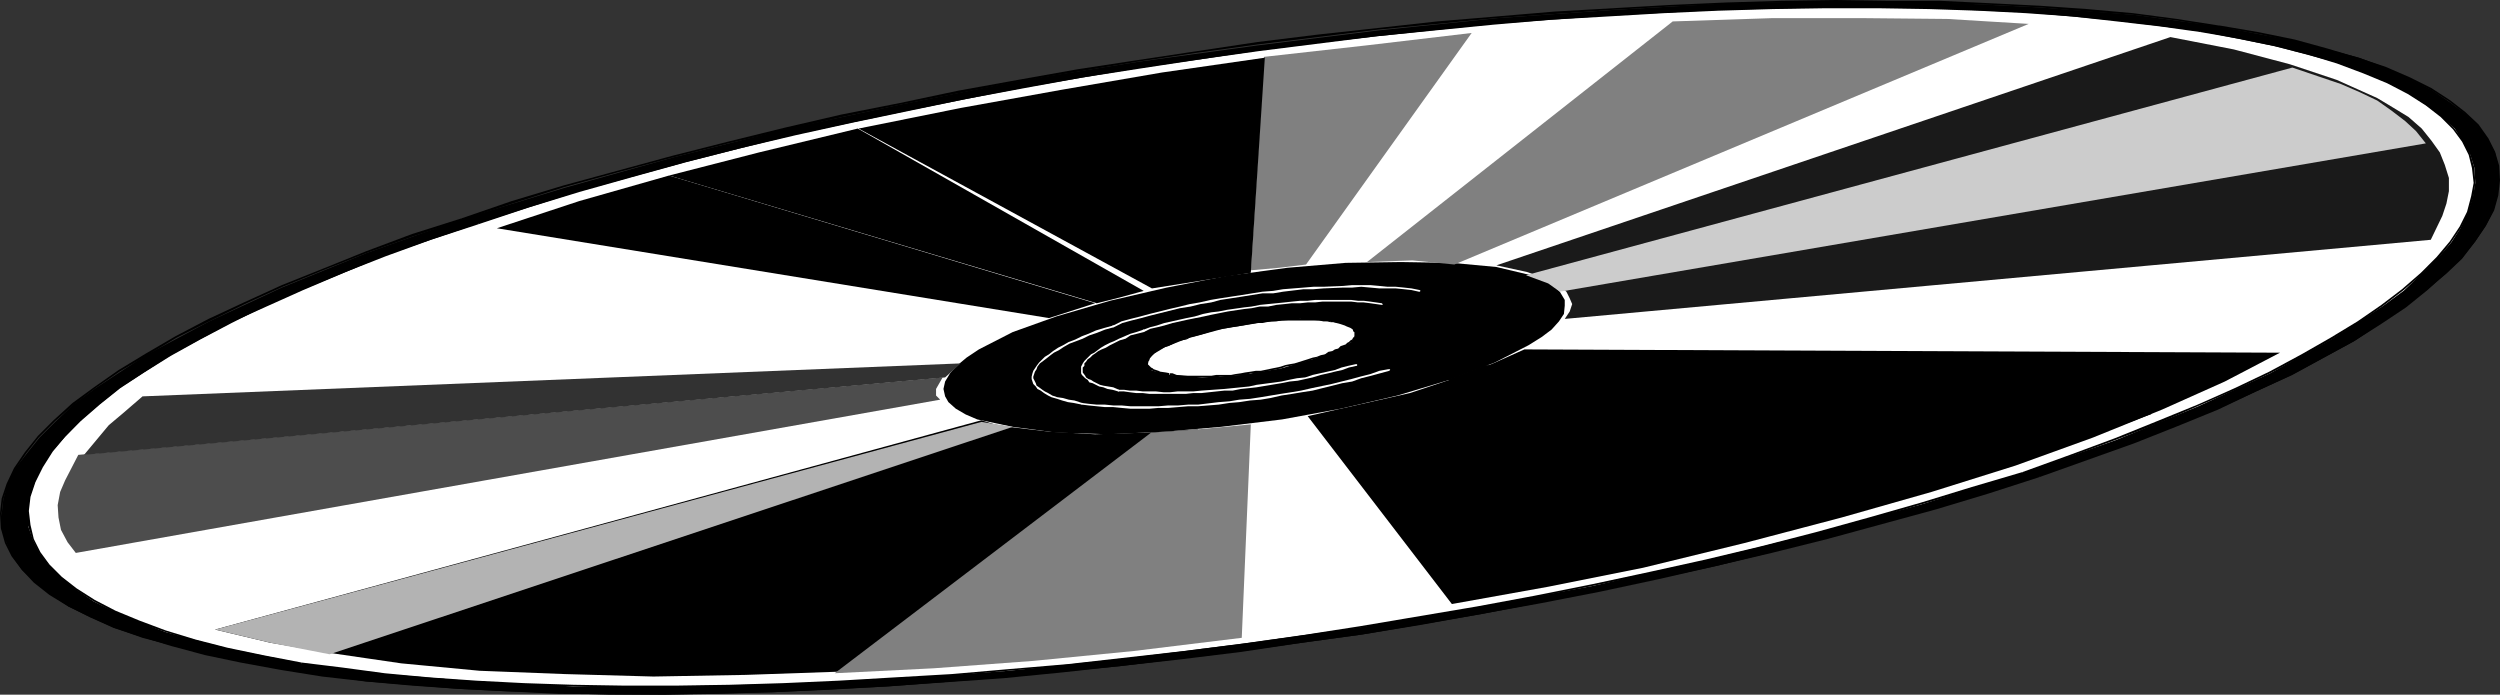 <?xml version="1.0" encoding="UTF-8" standalone="no"?>
<svg
   version="1.0"
   width="129.724mm"
   height="36.046mm"
   id="svg36"
   sodipodi:docname="Compact Disc 02.wmf"
   xmlns:inkscape="http://www.inkscape.org/namespaces/inkscape"
   xmlns:sodipodi="http://sodipodi.sourceforge.net/DTD/sodipodi-0.dtd"
   xmlns="http://www.w3.org/2000/svg"
   xmlns:svg="http://www.w3.org/2000/svg">
  <rect width="100%" height="100%" fill="#333333" stroke="none"/>
  <sodipodi:namedview
     id="namedview36"
     pagecolor="#ffffff"
     bordercolor="#000000"
     borderopacity="0.25"
     inkscape:showpageshadow="2"
     inkscape:pageopacity="0.0"
     inkscape:pagecheckerboard="0"
     inkscape:deskcolor="#d1d1d1"
     inkscape:document-units="mm" />
  <defs
     id="defs1">
    <pattern
       id="WMFhbasepattern"
       patternUnits="userSpaceOnUse"
       width="6"
       height="6"
       x="0"
       y="0" />
  </defs>
  <path
     style="fill:#000000;fill-opacity:1;fill-rule:evenodd;stroke:none"
     d="m 90.496,42.988 20.2,-6.141 21.331,-5.98 21.816,-5.495 22.624,-4.848 23.432,-4.687 23.27,-3.717 23.594,-3.232 23.432,-2.909 23.432,-2.424 22.786,-1.616 22.139,-1.293 21.654,-0.485 20.523,0.323 19.392,0.97 18.422,1.454 16.645,2.263 15.029,2.909 12.443,3.232 5.171,1.939 4.686,2.101 4.363,2.263 3.555,2.424 3.07,2.263 2.424,2.424 1.939,2.586 1.454,2.586 0.646,2.747 0.162,2.747 -0.323,2.909 -0.808,3.071 -1.616,3.071 -1.939,2.909 -2.586,3.394 -3.07,2.909 -3.878,3.232 -4.202,3.232 -10.019,6.788 -12.12,6.626 -14.544,6.626 -16.483,6.626 -18.584,6.626 -20.2,6.141 -21.17,5.98 -22.139,5.495 -22.624,4.848 -23.109,4.525 -23.594,4.04 -23.594,3.232 -23.27,2.909 -23.27,2.263 -22.786,1.778 -22.462,1.131 -21.493,0.485 -20.685,-0.162 -19.554,-0.97 -18.099,-1.454 -16.806,-2.424 -14.706,-2.909 -12.443,-3.232 -5.494,-1.939 -4.686,-2.101 -4.363,-2.101 -3.555,-2.424 -3.07,-2.424 -2.424,-2.263 -1.939,-2.747 -1.131,-2.586 -0.97,-2.747 v -2.909 l 0.323,-2.909 0.808,-2.909 1.454,-3.071 2.262,-2.909 2.586,-3.232 3.07,-3.071 3.555,-3.394 4.363,-3.232 4.686,-3.071 5.171,-3.394 12.443,-6.626 14.221,-6.626 16.645,-6.788 z"
     id="path1" />
  <path
     style="fill:#000000;fill-opacity:1;fill-rule:evenodd;stroke:none"
     d="m 90.657,43.15 9.858,-3.232 10.181,-3.232 10.504,-2.909 10.827,-2.909 10.827,-2.747 11.15,-2.586 11.15,-2.586 11.474,-2.424 11.474,-2.263 11.635,-2.263 11.635,-1.939 11.635,-1.939 11.797,-1.778 11.797,-1.616 11.797,-1.454 11.797,-1.454 11.635,-1.131 11.635,-1.131 11.474,-0.808 11.312,-0.808 11.312,-0.646 10.989,-0.485 10.827,-0.323 h 10.666 10.504 l 10.019,0.162 10.019,0.323 9.534,0.485 9.211,0.808 9.05,0.646 8.565,1.131 8.242,1.293 V 5.01 L 426.947,3.717 418.382,2.586 409.332,1.778 400.121,1.131 390.587,0.646 380.568,0.162 H 370.548 L 360.044,0 349.379,0.162 338.552,0.485 l -10.989,0.485 -11.312,0.646 -11.312,0.646 -11.474,0.97 -11.635,0.97 -11.635,1.293 -11.797,1.293 -11.797,1.454 -11.797,1.778 -11.797,1.778 -11.635,1.778 -11.797,2.101 -11.635,2.101 -11.474,2.424 -11.474,2.263 -11.15,2.586 -11.15,2.747 -10.827,2.747 -10.666,2.909 -10.666,2.909 -10.181,3.071 -9.858,3.394 z"
     id="path2" />
  <path
     style="fill:#000000;fill-opacity:1;fill-rule:evenodd;stroke:none"
     d="m 435.188,5.333 v 0 l 7.595,1.293 7.11,1.616 6.626,1.616 5.818,1.778 5.333,1.939 4.848,1.939 4.202,2.101 3.555,2.263 3.07,2.424 2.424,2.424 1.778,2.586 1.454,2.586 0.808,2.747 0.162,2.747 -0.323,2.747 -0.97,3.071 -1.454,2.909 -2.101,3.071 -2.424,3.071 -3.232,3.232 -3.717,3.232 -4.202,3.232 -4.848,3.232 -5.171,3.232 -5.818,3.394 -6.464,3.232 -6.949,3.394 -7.434,3.394 -7.918,3.394 -8.565,3.232 -18.422,6.788 v 0.323 l 18.584,-6.626 8.565,-3.394 7.918,-3.232 7.434,-3.555 6.949,-3.232 6.302,-3.394 5.979,-3.232 5.333,-3.394 4.848,-3.232 4.202,-3.394 3.555,-3.232 3.232,-3.071 2.586,-3.232 2.101,-3.071 1.616,-3.071 0.808,-2.909 0.323,-2.909 -0.162,-2.909 -0.808,-2.747 -1.293,-2.586 -1.939,-2.747 -2.586,-2.424 -2.909,-2.263 -3.717,-2.424 -4.202,-2.101 -4.848,-2.101 -5.333,-1.778 -5.979,-1.778 -6.464,-1.778 -7.11,-1.454 -7.595,-1.293 h -0.162 z"
     id="path3" />
  <path
     style="fill:#000000;fill-opacity:1;fill-rule:evenodd;stroke:none"
     d="m 399.96,93.249 -10.181,3.071 -10.181,3.071 -10.504,3.071 -10.666,2.909 -10.989,2.586 -11.15,2.747 -11.312,2.424 -11.312,2.424 -11.635,2.263 -11.474,2.263 -11.797,1.939 -11.635,1.939 -11.797,1.778 -11.797,1.616 -11.797,1.616 -11.635,1.293 -11.797,1.293 -11.474,1.131 -11.474,0.808 -11.474,0.808 -11.15,0.646 -11.15,0.485 -10.827,0.162 -10.666,0.323 h -10.504 l -10.019,-0.323 -10.019,-0.323 -9.534,-0.485 -9.211,-0.646 -9.05,-0.808 -8.565,-1.131 -8.08,-1.131 v 0.323 l 8.08,1.293 8.565,0.97 9.05,0.808 9.211,0.646 9.534,0.485 10.019,0.323 10.019,0.323 h 10.504 l 10.666,-0.162 10.827,-0.323 11.15,-0.485 11.15,-0.646 11.474,-0.808 11.474,-0.808 11.474,-1.131 11.797,-1.293 11.635,-1.293 11.797,-1.454 11.797,-1.778 11.797,-1.616 11.797,-1.939 11.635,-2.101 11.635,-2.101 11.635,-2.263 11.312,-2.424 11.312,-2.586 10.989,-2.586 10.989,-2.747 10.666,-2.909 10.666,-2.909 10.181,-3.071 10.019,-3.232 z"
     id="path4" />
  <path
     style="fill:#000000;fill-opacity:1;fill-rule:evenodd;stroke:none"
     d="m 55.106,131.066 v 0 l -7.757,-1.454 -6.949,-1.616 -6.626,-1.616 -5.979,-1.778 -5.333,-1.939 -4.686,-1.939 -4.202,-2.263 -3.555,-2.101 -3.07,-2.424 -2.586,-2.424 -1.778,-2.586 -1.293,-2.586 -0.646,-2.909 -0.323,-2.747 0.323,-2.747 0.97,-2.909 1.454,-3.071 2.101,-3.071 2.424,-3.071 3.232,-3.232 3.717,-3.232 4.202,-3.232 4.686,-3.232 5.494,-3.232 5.656,-3.394 6.464,-3.232 6.949,-3.394 7.434,-3.394 7.918,-3.232 8.565,-3.394 9.05,-3.232 9.696,-3.232 -0.162,-0.323 -9.696,3.071 -9.05,3.394 -8.403,3.394 -8.08,3.232 -7.434,3.394 -6.949,3.232 -6.464,3.394 -5.818,3.394 -5.333,3.232 -4.848,3.394 -4.202,3.071 -3.717,3.394 L 7.434,85.492 4.848,88.724 2.747,91.795 1.293,94.865 0.323,97.774 0,100.683 l 0.162,2.909 0.808,2.909 1.293,2.586 1.939,2.586 2.424,2.586 3.07,2.424 3.717,2.263 4.202,2.101 4.686,2.101 5.494,1.778 5.818,1.778 6.626,1.778 6.949,1.454 7.918,1.454 v 0 z"
     id="path5" />
  <path
     style="fill:#ffffff;fill-opacity:1;fill-rule:evenodd;stroke:none"
     d="m 93.889,43.796 19.715,-6.303 20.685,-5.656 21.816,-5.495 22.139,-4.687 22.786,-4.525 22.786,-3.879 23.109,-3.232 23.109,-2.909 22.786,-2.424 22.462,-1.616 21.816,-1.131 21.008,-0.485 20.2,0.162 19.069,0.808 17.776,1.616 16.483,2.101 14.544,2.909 12.12,3.232 5.333,1.939 4.686,1.939 4.04,2.101 3.555,2.424 2.909,2.101 2.586,2.424 1.616,2.586 1.454,2.586 0.808,2.586 0.162,2.909 -0.485,2.909 -0.97,2.747 -1.454,3.232 -1.778,2.747 -2.747,3.232 -3.07,2.909 -3.555,3.394 -4.202,3.071 -10.019,6.464 -11.958,6.626 -14.059,6.464 -16.16,6.626 -18.422,6.464 -19.715,6.141 -20.685,5.656 -21.654,5.333 -22.139,5.01 -22.624,4.202 -22.786,3.879 -23.109,3.232 -23.109,2.909 -22.947,2.424 -22.301,1.616 -21.654,0.97 -21.17,0.485 h -20.2 l -19.069,-0.97 -17.938,-1.454 -16.322,-2.101 -14.544,-2.909 -12.12,-3.232 -5.171,-1.939 -4.848,-2.101 -4.04,-1.939 -3.555,-2.424 -2.909,-2.424 -2.262,-2.263 -1.939,-2.424 -1.293,-2.586 -0.97,-2.747 v -2.747 l 0.323,-2.909 0.97,-2.747 1.454,-3.232 1.778,-2.747 2.747,-3.071 3.07,-3.232 3.555,-3.071 4.04,-3.232 10.019,-6.464 11.958,-6.464 14.059,-6.303 15.998,-6.788 z"
     id="path6" />
  <path
     style="fill:#000000;fill-opacity:1;fill-rule:evenodd;stroke:none"
     d="m 93.889,43.958 9.696,-3.232 10.019,-3.071 10.342,-2.909 10.504,-2.909 10.666,-2.747 10.989,-2.586 10.989,-2.424 22.462,-4.687 11.312,-2.101 11.474,-2.101 11.474,-1.778 11.635,-1.778 11.635,-1.778 11.474,-1.454 11.474,-1.293 11.312,-1.131 11.474,-1.131 11.312,-0.97 11.15,-0.646 10.989,-0.646 10.666,-0.485 10.827,-0.323 10.342,-0.162 h 10.181 l 10.019,0.162 9.696,0.323 9.373,0.485 9.05,0.646 8.726,0.97 8.403,0.97 8.08,1.131 V 5.98 L 423.553,4.687 415.15,3.717 406.424,2.909 397.374,2.263 388.001,1.778 378.305,1.454 368.286,1.131 H 358.105 l -10.342,0.323 -10.827,0.323 -10.666,0.485 -10.989,0.485 -11.15,0.808 -11.312,0.97 -11.474,0.97 -11.312,1.293 -11.474,1.293 -11.474,1.454 -11.635,1.616 -11.635,1.778 -11.474,1.939 -11.474,2.101 -11.474,1.939 -22.462,4.687 -10.989,2.586 -10.827,2.586 -10.666,2.747 -10.504,2.747 -10.504,3.071 -9.858,2.909 -9.696,3.394 z"
     id="path7" />
  <path
     style="fill:#000000;fill-opacity:1;fill-rule:evenodd;stroke:none"
     d="m 431.633,6.303 7.434,1.293 6.949,1.454 6.464,1.616 5.818,1.778 5.171,1.939 4.686,1.939 4.04,2.101 3.555,2.263 2.909,2.263 2.424,2.424 1.778,2.424 1.293,2.586 0.646,2.586 0.323,2.909 -0.485,2.586 -0.808,3.071 -1.454,2.909 -1.939,2.909 -2.586,3.071 -3.07,3.071 -3.717,3.232 -4.04,3.071 -4.686,3.232 -5.333,3.232 -5.656,3.232 -6.302,3.394 -6.787,3.232 -7.272,3.232 -7.918,3.232 -8.403,3.394 -8.726,3.232 -9.373,3.394 0.162,0.323 9.373,-3.394 8.726,-3.232 8.403,-3.232 7.757,-3.394 7.434,-3.232 6.787,-3.232 6.141,-3.232 5.979,-3.394 5.171,-3.232 4.686,-3.232 4.202,-3.232 3.555,-3.071 3.232,-3.071 2.424,-3.071 2.101,-3.071 1.454,-3.071 0.97,-2.909 0.323,-2.747 -0.162,-2.909 -0.808,-2.747 -1.293,-2.586 -1.939,-2.586 -2.262,-2.424 -3.07,-2.263 -3.555,-2.263 -4.202,-2.263 -4.525,-1.939 -5.333,-1.778 -5.818,-1.778 -6.302,-1.616 -6.949,-1.454 -7.595,-1.293 z"
     id="path8" />
  <path
     style="fill:#000000;fill-opacity:1;fill-rule:evenodd;stroke:none"
     d="m 396.566,92.603 -9.858,2.909 -10.019,3.071 -10.181,2.909 -10.504,2.909 -10.666,2.747 -10.827,2.586 -10.989,2.424 -11.312,2.424 -11.312,2.263 -11.312,2.101 -11.474,1.939 -11.474,1.939 -11.474,1.778 -11.474,1.616 -11.474,1.454 -11.474,1.293 -11.474,1.293 -11.474,0.97 -11.15,0.97 -11.15,0.646 -10.989,0.646 -10.827,0.485 -10.666,0.323 -10.342,0.162 h -10.342 l -9.858,-0.162 -9.696,-0.323 -9.373,-0.485 -9.211,-0.646 -8.726,-0.808 -8.403,-1.131 -7.918,-0.97 v 0.323 l 7.918,1.131 8.403,0.97 8.726,0.808 9.211,0.646 9.373,0.646 9.696,0.162 9.858,0.323 h 10.342 l 10.342,-0.323 10.666,-0.162 10.827,-0.646 10.989,-0.485 11.15,-0.808 11.15,-0.97 11.474,-0.97 11.474,-1.293 11.474,-1.293 11.474,-1.454 11.474,-1.616 11.474,-1.778 11.635,-1.778 11.474,-2.101 11.312,-2.101 11.312,-2.263 11.15,-2.263 10.989,-2.586 10.827,-2.586 10.827,-2.747 10.342,-2.747 10.342,-3.071 10.019,-2.909 9.858,-3.071 z"
     id="path9" />
  <path
     style="fill:#000000;fill-opacity:1;fill-rule:evenodd;stroke:none"
     d="m 59.146,129.935 v 0 l -7.595,-1.454 -6.949,-1.454 -6.302,-1.616 -5.818,-1.778 -5.171,-1.939 -4.686,-1.939 -4.04,-2.101 -3.555,-2.263 -2.909,-2.263 -2.424,-2.424 -1.778,-2.424 -1.293,-2.586 -0.646,-2.747 -0.323,-2.747 0.323,-2.747 0.97,-2.909 1.454,-2.909 1.939,-3.071 2.424,-2.909 3.07,-3.071 3.717,-3.232 4.04,-3.232 4.686,-3.071 5.171,-3.232 5.818,-3.232 6.141,-3.232 6.787,-3.394 7.272,-3.232 7.918,-3.232 8.242,-3.232 8.888,-3.232 9.373,-3.071 v -0.323 l -9.534,3.071 -8.888,3.232 -8.242,3.232 -7.757,3.232 -7.434,3.232 -6.787,3.232 -6.141,3.232 -5.818,3.394 -5.171,3.232 -4.686,3.071 -4.202,3.232 -3.555,3.232 -3.07,3.071 -2.586,3.071 -2.101,3.071 -1.293,3.071 -0.97,2.747 -0.323,2.909 0.162,2.909 0.808,2.586 1.293,2.747 1.939,2.424 2.262,2.424 3.07,2.424 3.555,2.263 4.04,2.101 4.686,2.101 5.333,1.778 5.656,1.778 6.464,1.616 6.949,1.454 7.595,1.454 v 0 z"
     id="path10" />
  <path
     style="fill:#000000;fill-opacity:1;fill-rule:evenodd;stroke:none"
     d="m 447.147,69.169 -10.827,5.656 -12.282,5.495 -13.574,5.495 -15.19,5.495 -16.483,5.172 -17.614,5.01 -19.069,5.01 -19.877,4.848 -18.584,3.717 -18.907,3.394 -28.28,-36.847 10.019,-2.263 10.019,-2.263 8.726,-2.909 7.595,-2.909 6.141,-2.747 z"
     id="path11" />
  <path
     style="fill:#000000;fill-opacity:1;fill-rule:evenodd;stroke:none"
     d="m 207.171,62.058 10.504,-3.071 11.15,-2.586 11.635,-2.263 11.958,-1.616 11.474,-0.97 10.827,-0.162 10.019,0.162 8.726,0.808 6.787,1.616 2.424,0.97 2.101,1.131 1.131,1.131 0.97,1.616 v 1.131 l -0.162,1.616 -0.97,1.454 -1.454,1.616 -1.939,1.454 -2.586,1.616 -6.626,3.394 -8.888,3.394 -10.181,3.071 -11.15,2.586 -11.474,2.101 -11.958,1.454 -11.312,0.97 -10.989,0.485 -10.019,-0.323 -8.565,-1.131 -6.949,-1.454 -2.262,-0.97 -1.939,-1.131 -1.454,-1.293 -0.646,-1.131 -0.323,-1.454 0.323,-1.454 0.97,-1.616 1.293,-1.454 1.939,-1.616 2.424,-1.616 6.626,-3.394 z"
     id="path12" />
  <path
     style="fill:#ffffff;fill-opacity:1;fill-rule:evenodd;stroke:none"
     d="m 232.704,66.422 7.11,-1.939 7.918,-1.293 7.272,-0.646 5.979,0.485 2.424,0.485 1.616,0.646 0.646,0.97 v 0.97 l -0.646,0.97 -1.454,0.97 -5.171,2.101 -7.11,2.101 -7.918,1.293 -7.595,0.485 -6.464,-0.485 -2.101,-0.485 -1.454,-0.485 -0.646,-0.97 0.162,-0.97 0.646,-0.97 1.454,-1.131 z"
     id="path13" />
  <path
     style="fill:#000000;fill-opacity:1;fill-rule:evenodd;stroke:none"
     d="m 232.704,66.584 0.808,-0.485 0.808,-0.162 1.778,-0.485 0.97,-0.323 0.97,-0.323 0.808,-0.162 0.97,-0.162 0.97,-0.162 0.808,-0.162 1.131,-0.162 0.97,-0.162 0.808,-0.162 0.97,-0.162 0.97,-0.162 h 1.131 l 0.808,-0.162 0.97,-0.162 h 0.97 l 0.97,-0.162 h 0.808 0.97 0.808 0.97 0.808 0.808 0.808 0.808 0.646 l 0.808,0.162 h 0.808 l 0.646,0.162 v 0 -0.323 0 l -0.646,-0.162 h -0.808 l -0.808,-0.162 h -0.646 -0.808 -0.808 l -0.808,-0.162 -0.808,0.162 -0.97,-0.162 -0.808,0.162 h -0.97 -0.808 -0.97 l -0.97,0.162 -0.97,0.162 h -0.808 l -1.131,0.162 h -0.97 l -0.97,0.162 -0.97,0.162 -0.97,0.323 -0.97,0.162 h -0.97 l -0.97,0.323 -0.97,0.162 -0.808,0.162 -0.97,0.323 -0.97,0.162 -1.616,0.485 -0.97,0.323 -0.808,0.323 z"
     id="path14" />
  <path
     style="fill:#000000;fill-opacity:1;fill-rule:evenodd;stroke:none"
     d="m 260.984,63.19 h 0.485 l 0.646,0.162 0.646,0.162 0.97,0.323 0.323,0.162 0.808,0.323 0.485,0.323 v 0.162 l 0.162,0.323 h 0.162 v 0.808 l -0.162,0.162 -0.162,0.162 -0.162,0.323 -0.323,0.162 -0.323,0.323 -0.323,0.162 -0.323,0.323 -0.485,0.162 -0.485,0.162 -0.485,0.485 -0.646,0.162 -0.485,0.323 -0.808,0.162 -0.646,0.485 -0.808,0.162 -0.808,0.323 0.162,0.323 0.808,-0.323 0.808,-0.162 0.646,-0.323 0.646,-0.323 0.646,-0.323 0.646,-0.162 0.485,-0.323 0.485,-0.162 0.485,-0.323 0.485,-0.323 0.323,-0.323 0.323,-0.162 0.162,-0.323 0.323,-0.323 v -0.162 l 0.323,-0.323 v -0.808 l -0.162,-0.162 v -0.323 l -0.323,-0.323 -0.485,-0.323 -0.808,-0.323 -0.323,-0.323 -1.131,-0.162 -0.485,-0.162 -0.808,-0.162 h -0.485 z"
     id="path15" />
  <path
     style="fill:#000000;fill-opacity:1;fill-rule:evenodd;stroke:none"
     d="m 258.237,69.977 -0.808,0.162 -0.97,0.323 -2.586,0.808 -0.97,0.162 -0.808,0.162 -0.97,0.323 -3.878,0.808 h -0.97 l -0.97,0.162 -1.131,0.162 -0.808,0.162 -1.131,0.162 -0.808,0.162 h -0.97 -1.131 -0.808 l -0.97,0.162 h -2.747 -0.97 -0.808 l -2.262,-0.162 -0.808,-0.323 h -0.646 0.162 l -0.162,0.485 v 0 h 0.646 l 0.808,0.162 2.262,0.162 h 0.808 0.97 2.747 0.97 l 0.808,-0.162 h 1.131 0.97 l 0.808,-0.162 h 1.131 l 0.97,-0.162 0.97,-0.323 h 0.97 l 0.97,-0.162 4.04,-0.808 0.808,-0.323 0.97,-0.162 0.97,-0.162 2.586,-0.808 0.808,-0.323 0.97,-0.162 z"
     id="path16" />
  <path
     style="fill:#000000;fill-opacity:1;fill-rule:evenodd;stroke:none"
     d="m 229.31,73.21 h 0.162 l -0.808,-0.162 -1.131,-0.162 -0.323,-0.162 -0.485,-0.162 -0.485,-0.162 -0.162,-0.162 -0.323,-0.162 -0.323,-0.323 -0.162,-0.162 -0.162,-0.162 v -0.485 l 0.162,-0.162 0.162,-0.162 v -0.323 l 0.162,-0.162 0.485,-0.485 0.323,-0.323 0.808,-0.485 0.808,-0.485 0.485,-0.323 0.646,-0.162 0.646,-0.323 0.646,-0.323 0.646,-0.323 0.646,-0.162 0.97,-0.162 -0.162,-0.485 -0.808,0.323 -0.808,0.162 -0.646,0.323 -0.646,0.323 -0.646,0.162 -0.646,0.323 -0.485,0.323 -0.485,0.162 -0.485,0.323 -0.323,0.323 -0.485,0.323 -0.323,0.323 -0.485,0.485 -0.162,0.162 -0.162,0.323 -0.162,0.323 v 0.162 0.485 l 0.162,0.323 0.162,0.162 0.485,0.646 h 0.323 l 0.162,0.162 0.485,0.162 0.485,0.323 h 0.323 l 1.131,0.323 0.808,0.162 v 0 z"
     id="path17" />
  <path
     style="fill:#ffffff;fill-opacity:1;fill-rule:evenodd;stroke:none"
     d="m 272.457,72.725 v 0 0 l 0.162,-0.162 v -0.162 h -0.162 v 0 h -0.162 l -1.778,0.323 -1.778,0.646 -1.939,0.485 -1.778,0.485 -1.939,0.485 -1.939,0.485 -3.878,0.808 -2.101,0.485 -1.939,0.323 -2.101,0.323 -1.939,0.323 -1.939,0.323 -2.101,0.323 -2.101,0.162 -1.939,0.323 -2.101,0.162 -4.04,0.485 h -1.939 l -1.939,0.162 h -1.939 l -1.939,0.162 h -1.778 -3.717 l -1.778,-0.162 h -1.616 l -1.616,-0.162 h -1.616 l -1.616,-0.162 -1.293,-0.162 v 0 h -0.162 v 0.162 l 0.162,0.162 v 0 l 1.293,0.162 1.616,0.162 1.616,0.162 h 1.616 l 1.616,0.162 1.778,0.162 h 3.717 l 1.778,-0.162 h 1.939 l 1.939,-0.162 1.939,-0.162 h 1.939 l 4.04,-0.323 2.101,-0.323 1.939,-0.162 2.101,-0.323 2.101,-0.162 1.939,-0.323 2.101,-0.485 2.101,-0.323 1.939,-0.323 2.101,-0.323 3.878,-0.97 1.939,-0.485 1.939,-0.323 1.778,-0.646 1.939,-0.485 1.778,-0.485 z"
     id="path18" />
  <path
     style="fill:#ffffff;fill-opacity:1;fill-rule:evenodd;stroke:none"
     d="m 212.181,79.351 v 0 l 0.162,-0.162 v -0.162 h -0.162 v 0 0 l -1.454,-0.485 -1.131,-0.162 -1.131,-0.323 -1.131,-0.162 -0.97,-0.323 -0.808,-0.485 -0.646,-0.323 -0.485,-0.323 -0.646,-0.485 -0.485,-0.323 -0.162,-0.485 -0.162,-0.323 -0.323,-0.646 v -0.323 l 0.162,-0.485 0.162,-0.485 0.323,-0.485 0.162,-0.485 0.485,-0.646 0.646,-0.485 0.646,-0.485 0.808,-0.646 0.646,-0.485 0.97,-0.485 0.97,-0.646 1.131,-0.646 1.293,-0.485 1.293,-0.485 1.293,-0.646 1.454,-0.485 1.616,-0.646 1.778,-0.485 v 0 0 -0.162 -0.162 0 0 h -0.162 l -1.778,0.485 -1.616,0.485 -1.454,0.646 -1.293,0.485 -1.293,0.646 -1.293,0.485 -1.131,0.646 -0.97,0.485 -0.97,0.646 -0.808,0.646 -0.808,0.485 -0.646,0.646 -0.485,0.485 -0.485,0.646 -0.323,0.485 -0.323,0.485 -0.162,0.485 -0.162,0.646 v 0.485 l 0.162,0.485 0.162,0.485 0.485,0.485 0.323,0.485 0.646,0.323 0.646,0.485 0.808,0.485 0.646,0.323 1.131,0.323 0.97,0.323 1.131,0.323 1.131,0.162 z"
     id="path19" />
  <path
     style="fill:#ffffff;fill-opacity:1;fill-rule:evenodd;stroke:none"
     d="m 218.321,63.836 h -0.162 v 0 0 0.323 0 h 0.162 0.162 l 1.616,-0.808 1.778,-0.485 1.939,-0.485 1.778,-0.485 1.939,-0.485 1.939,-0.485 1.939,-0.485 2.101,-0.323 1.939,-0.485 2.101,-0.323 1.778,-0.485 2.101,-0.323 2.101,-0.323 4.04,-0.646 h 2.101 l 1.939,-0.323 4.04,-0.485 h 1.939 l 1.939,-0.162 3.878,-0.162 h 1.778 l 1.778,-0.162 1.778,0.162 1.778,0.162 h 1.616 1.616 l 1.616,0.162 1.454,0.162 1.454,0.323 h 0.162 l 0.162,-0.162 v 0 l -0.162,-0.162 v 0 0 l -1.616,-0.323 -1.454,-0.162 -1.616,-0.162 h -1.616 l -1.616,-0.162 -1.778,-0.162 h -1.778 -1.778 l -1.778,0.162 -3.878,0.162 h -1.939 l -1.939,0.162 -4.04,0.323 -1.939,0.323 -2.101,0.162 -4.04,0.646 -2.101,0.323 -2.101,0.323 -1.939,0.323 -2.101,0.485 -1.939,0.323 -1.939,0.485 -2.101,0.485 -1.939,0.485 -1.939,0.485 -1.778,0.485 -1.939,0.485 -1.778,0.485 z"
     id="path20" />
  <path
     style="fill:#ffffff;fill-opacity:1;fill-rule:evenodd;stroke:none"
     d="m 265.993,71.755 h 0.162 v 0 -0.162 -0.162 0 h -0.162 -0.162 l -1.454,0.323 -1.293,0.323 -1.293,0.485 -1.454,0.323 -1.454,0.323 -1.454,0.323 -1.454,0.485 -1.616,0.162 -1.616,0.323 -1.454,0.323 -4.848,0.646 -1.454,0.323 -1.616,0.162 -1.616,0.162 -1.616,0.162 -4.525,0.323 -1.616,0.162 h -1.454 -1.616 l -1.454,0.162 h -1.293 l -1.454,-0.162 h -1.293 -1.293 l -1.293,-0.162 h -1.293 l -1.131,-0.162 h -1.131 l -0.162,0.162 v 0 l 0.162,0.162 v 0 h 1.131 l 1.131,0.162 1.293,0.162 h 1.293 l 1.293,0.162 h 1.293 1.454 1.293 1.454 1.616 l 1.454,-0.162 h 1.616 l 4.525,-0.485 h 1.616 l 1.616,-0.323 1.616,-0.162 1.454,-0.162 4.848,-0.808 1.616,-0.323 1.616,-0.162 1.454,-0.323 1.454,-0.323 1.616,-0.485 1.454,-0.323 1.293,-0.323 1.454,-0.323 1.293,-0.485 z"
     id="path21" />
  <path
     style="fill:#ffffff;fill-opacity:1;fill-rule:evenodd;stroke:none"
     d="m 219.291,76.765 h 0.162 v -0.162 0 -0.162 l -1.131,-0.485 -0.97,-0.162 -0.97,-0.162 -0.646,-0.162 -0.646,-0.323 -0.646,-0.323 -0.485,-0.323 -0.485,-0.162 -0.485,-0.323 -0.162,-0.323 -0.485,-0.646 V 72.725 72.401 72.078 l 0.323,-0.323 v -0.485 l 0.323,-0.323 0.323,-0.485 0.485,-0.323 0.485,-0.485 0.485,-0.323 0.646,-0.485 0.646,-0.323 0.808,-0.323 0.808,-0.485 0.97,-0.485 0.97,-0.485 1.131,-0.323 0.97,-0.646 1.293,-0.323 1.293,-0.323 0.162,-0.162 v -0.162 l -0.162,-0.162 v 0 l -1.454,0.485 -1.131,0.323 -1.131,0.485 -1.131,0.485 -0.97,0.485 -0.808,0.323 -0.97,0.485 -0.808,0.485 -0.646,0.485 -0.646,0.485 -0.646,0.323 -0.485,0.485 -0.323,0.323 -0.485,0.485 -0.323,0.485 -0.162,0.323 -0.162,0.323 v 0.485 0.323 0.485 l 0.162,0.323 0.323,0.323 0.323,0.323 0.485,0.323 0.323,0.485 0.646,0.162 0.646,0.323 0.646,0.323 0.808,0.162 0.808,0.323 0.97,0.162 z"
     id="path22" />
  <path
     style="fill:#ffffff;fill-opacity:1;fill-rule:evenodd;stroke:none"
     d="m 224.301,64.644 h -0.162 v 0.162 0 0.162 0 l 0.162,0.162 v 0 l 1.293,-0.646 1.454,-0.323 1.293,-0.323 1.616,-0.485 1.454,-0.323 1.454,-0.323 1.616,-0.323 1.616,-0.323 1.454,-0.323 1.616,-0.323 1.616,-0.323 3.232,-0.485 1.454,-0.162 1.616,-0.323 h 1.616 l 1.616,-0.323 1.616,-0.162 1.454,-0.162 h 1.616 l 1.454,-0.162 h 1.454 l 1.454,-0.162 h 1.616 1.293 1.454 1.293 l 1.293,0.162 h 1.131 l 1.293,0.162 2.262,0.323 v 0 0 h 0.162 v -0.162 l -0.162,-0.162 v 0 l -2.262,-0.323 -1.293,-0.162 h -1.131 l -1.293,-0.162 h -1.293 -1.454 -1.293 -1.616 -1.454 l -1.454,0.162 h -1.454 l -1.616,0.162 -1.454,0.162 -1.616,0.162 -1.616,0.162 -1.616,0.162 -1.616,0.323 -1.454,0.162 -3.394,0.485 -1.616,0.323 -1.454,0.162 -1.616,0.323 -1.616,0.485 -1.616,0.323 -1.454,0.323 -1.454,0.323 -1.454,0.323 -1.454,0.485 -1.293,0.323 z"
     id="path23" />
  <path
     style="fill:#000000;fill-opacity:1;fill-rule:evenodd;stroke:none"
     d="m 204.101,129.127 -19.715,1.454 -19.392,1.131 -18.746,0.646 -18.099,0.323 -17.453,-0.485 -16.645,-0.646 -15.352,-1.454 -14.382,-2.101 -11.312,-1.939 -10.827,-2.586 150.288,-41.049 2.586,0.808 2.747,0.485 8.242,0.97 8.726,0.485 9.858,-0.323 10.342,-0.646 z"
     id="path24" />
  <path
     style="fill:#4d4d4d;fill-opacity:1;fill-rule:evenodd;stroke:none"
     d="m 184.385,78.381 -169.518,30.06 -1.616,-2.101 -1.293,-2.424 -0.485,-2.424 -0.162,-2.424 0.485,-2.586 0.97,-2.263 2.586,-5.01 169.518,-15.191 -1.293,2.263 v 1.293 z"
     id="path25" />
  <path
     style="fill:#808080;fill-opacity:1;fill-rule:evenodd;stroke:none"
     d="m 245.309,83.229 -1.778,41.857 -21.17,2.586 -19.715,1.939 -19.554,1.454 -19.392,0.97 62.054,-47.19 9.211,-0.646 z"
     id="path26" />
  <path
     style="fill:#1a1a1a;fill-opacity:1;fill-rule:evenodd;stroke:none"
     d="m 425.654,7.272 12.443,2.424 10.989,2.909 9.211,3.071 7.918,3.555 3.232,1.939 2.909,1.778 2.586,2.263 1.939,2.424 1.616,2.263 0.97,2.424 0.808,2.586 v 2.586 l -0.485,2.424 -0.808,2.424 -2.262,4.687 -169.841,15.515 0.97,-1.454 0.485,-1.454 -0.485,-1.131 -0.646,-1.293 -1.293,-1.131 -1.616,-0.97 -4.848,-1.778 -5.979,-1.293 z"
     id="path27" />
  <path
     style="fill:#b3b3b3;fill-opacity:1;fill-rule:evenodd;stroke:none"
     d="M 198.606,83.714 64.64,128.319 53.005,126.056 42.178,123.47 192.465,82.745 Z"
     id="path28" />
  <path
     style="fill:#000000;fill-opacity:1;fill-rule:evenodd;stroke:none"
     d="M 205.717,62.382 97.445,44.766 l 16.16,-5.333 17.614,-5.01 83.547,25.05 z"
     id="path29" />
  <path
     style="fill:#323232;fill-opacity:1;fill-rule:evenodd;stroke:none"
     d="m 185.355,74.018 -168.872,15.191 4.848,-5.818 3.07,-2.586 3.555,-3.071 160.469,-6.464 -1.454,1.293 z"
     id="path30" />
  <path
     style="fill:#000000;fill-opacity:1;fill-rule:evenodd;stroke:none"
     d="m 215.089,59.473 -83.87,-25.05 17.614,-4.525 19.392,-4.687 56.075,31.837 -4.686,1.293 z"
     id="path31" />
  <path
     style="fill:#000000;fill-opacity:1;fill-rule:evenodd;stroke:none"
     d="M 291.364,71.593 422.099,81.128 407.878,86.462 392.364,91.956 283.769,74.502 Z"
     id="path32" />
  <path
     style="fill:#cccccc;fill-opacity:1;fill-rule:evenodd;stroke:none"
     d="m 299.283,53.978 150.288,-40.726 9.534,3.232 3.717,1.616 3.394,1.616 2.747,1.939 2.747,2.101 2.101,1.939 1.939,2.424 -169.841,29.09 -2.262,-1.616 z"
     id="path33" />
  <path
     style="fill:#808080;fill-opacity:1;fill-rule:evenodd;stroke:none"
     d="m 245.309,53.008 2.586,-41.857 20.2,-2.263 20.523,-2.424 -32.482,45.413 -5.333,0.646 z"
     id="path34" />
  <path
     style="fill:#808080;fill-opacity:1;fill-rule:evenodd;stroke:none"
     d="M 268.094,51.392 328.048,4.202 347.601,3.555 h 17.614 l 16.645,0.162 15.998,0.97 -112.635,47.19 -8.242,-0.808 z"
     id="path35" />
  <path
     style="fill:#000000;fill-opacity:1;fill-rule:evenodd;stroke:none"
     d="m 225.917,56.564 -57.53,-31.352 20.038,-4.04 19.715,-3.555 19.715,-3.394 20.2,-2.909 -2.747,42.18 z"
     id="path36" />
</svg>
